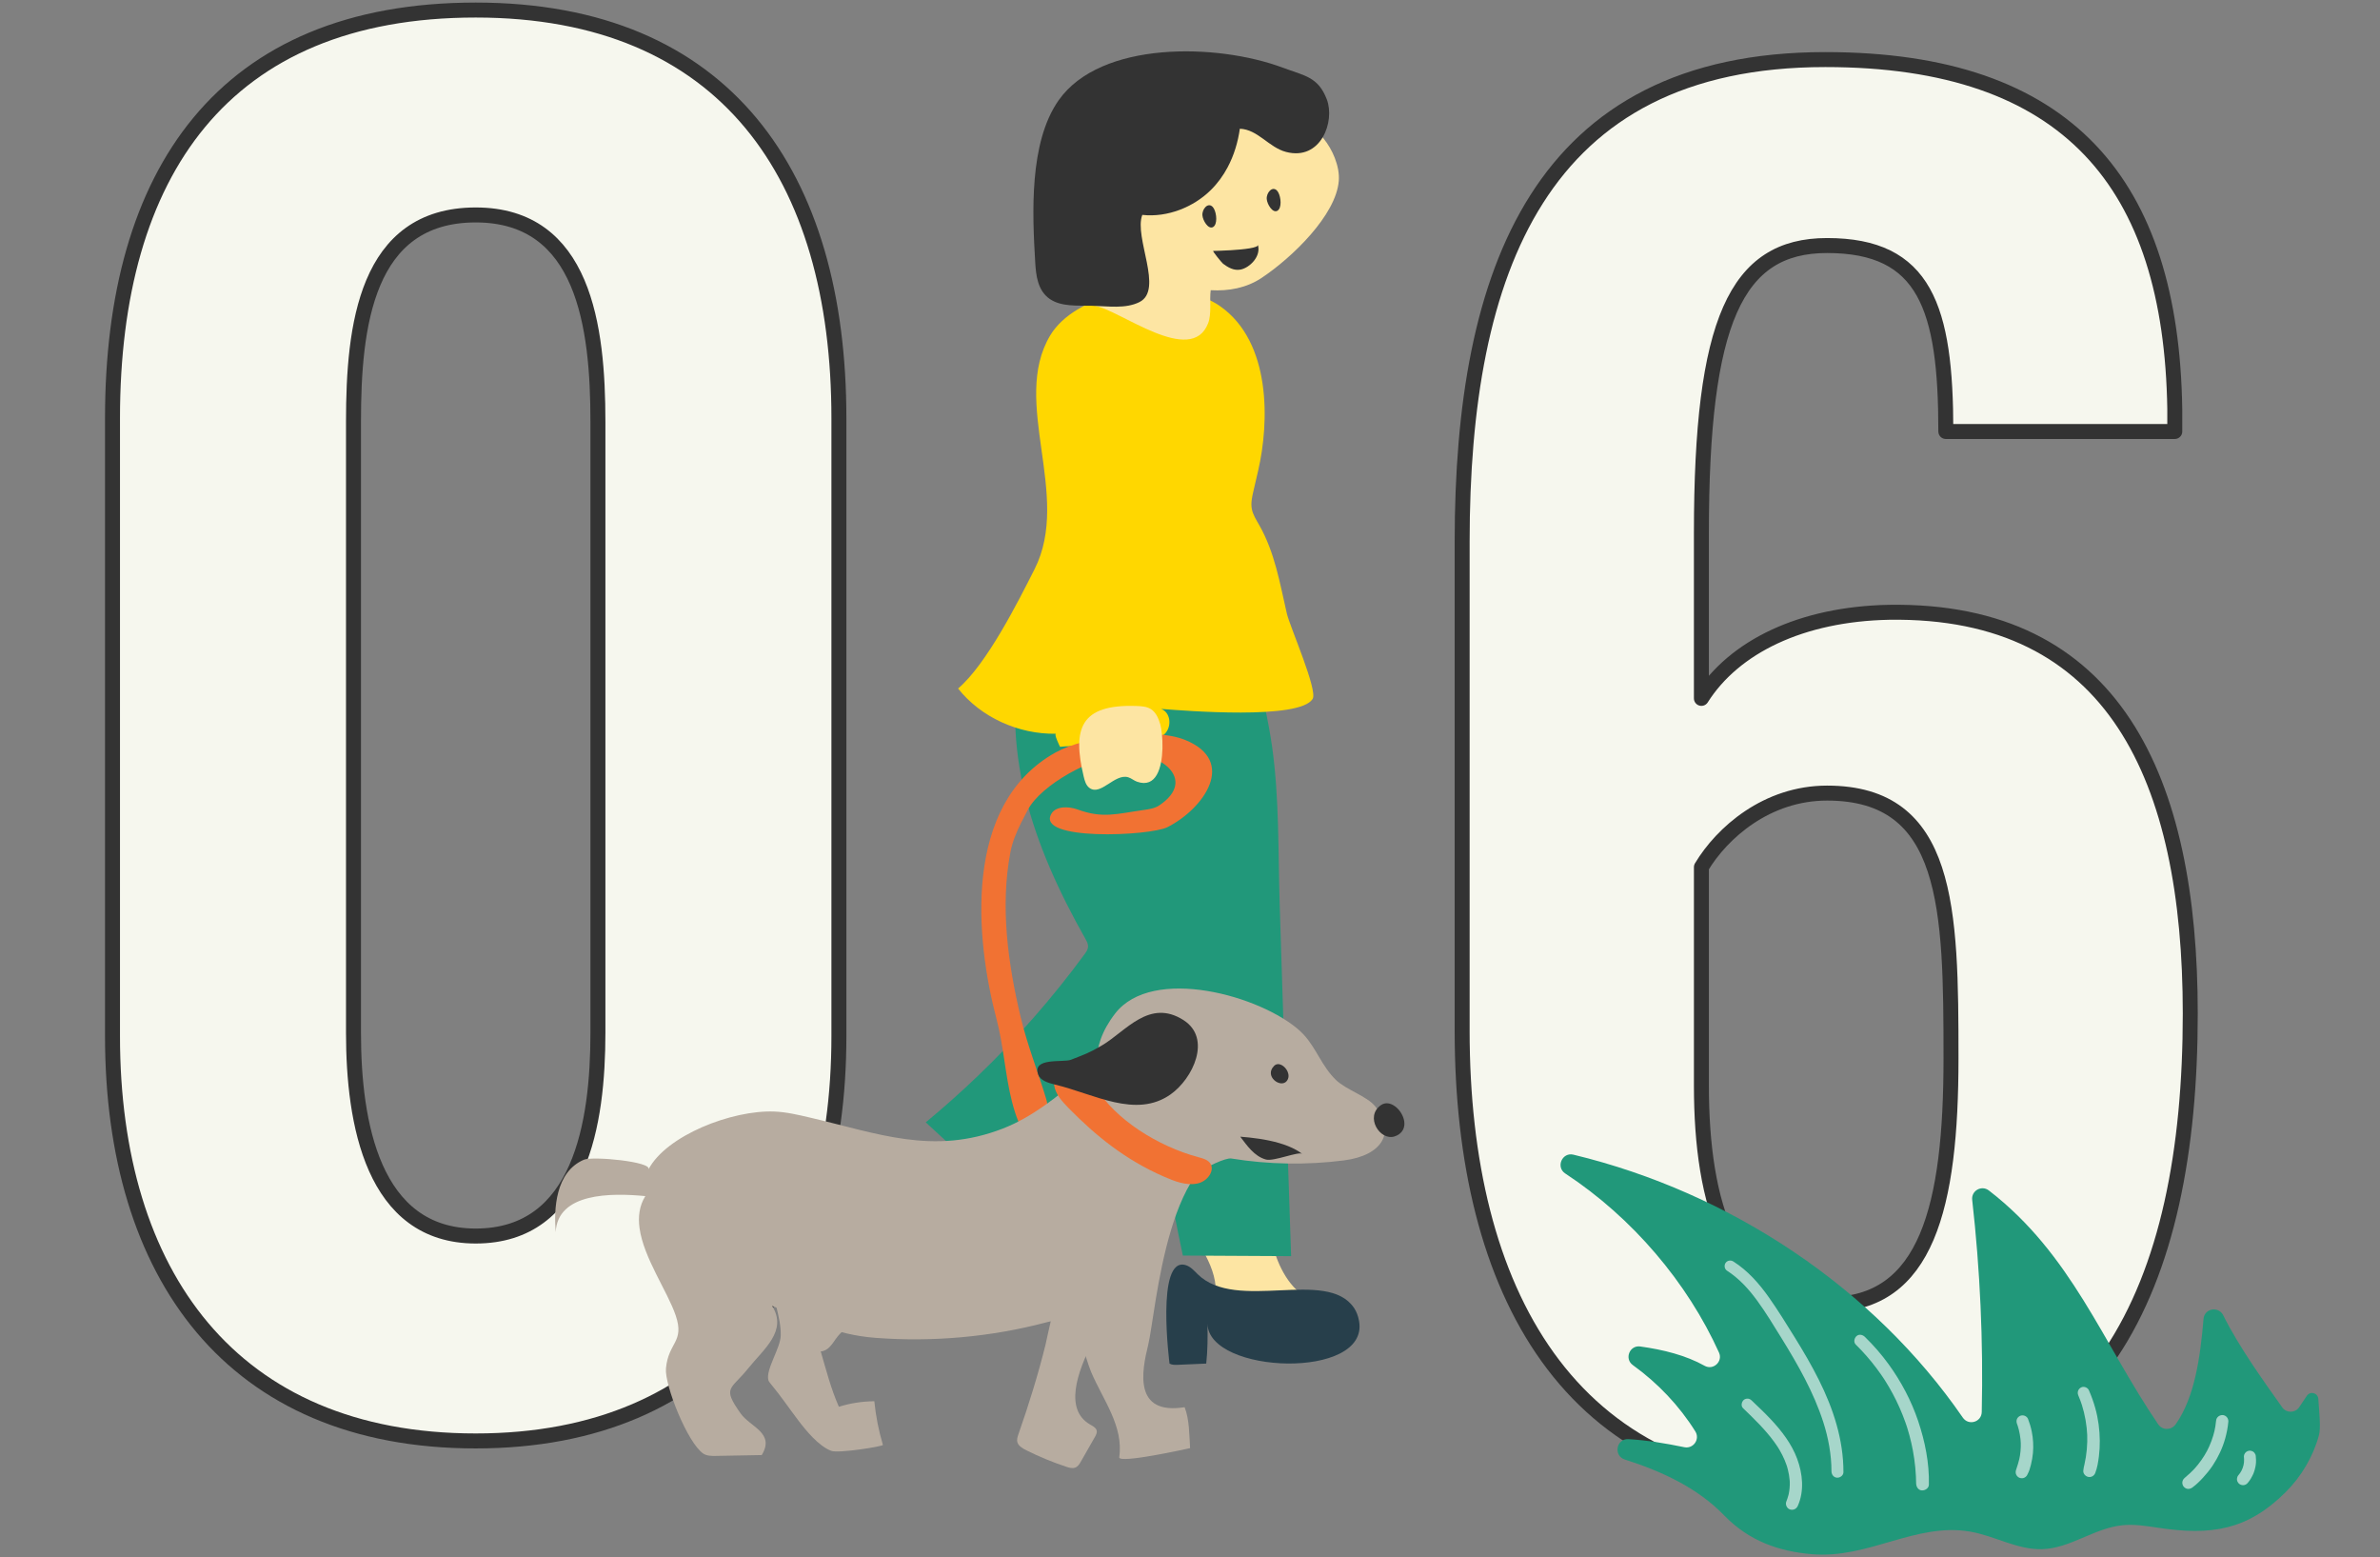 <?xml version="1.0" encoding="UTF-8"?><svg id="uuid-0626cb96-5505-4561-87fd-6c8a12d97982" xmlns="http://www.w3.org/2000/svg" xmlns:xlink="http://www.w3.org/1999/xlink" viewBox="0 0 318 208"><rect x="0" y="0" width="318" height="208" fill="#808080" stroke="none"/><defs><clipPath id="uuid-f3c2c035-3ee0-41e5-b61b-c09852f32248"><rect width="318" height="208" style="fill:none; stroke-width:0px;"/></clipPath></defs><g style="clip-path:url(#uuid-f3c2c035-3ee0-41e5-b61b-c09852f32248);"><path d="m195.363,137.675v-65.319c0-36.109,10.35-64.398,48.528-64.398,32.43,0,46.229,16.56,46.689,46.688v2.99h-30.59c0-16.56-2.76-24.84-15.869-24.84-12.189,0-16.79,10.12-16.79,38.41v22.079c4.37-6.899,13.34-11.27,25.069-11.5,30.13-.46,40.25,22.31,40.25,53.589,0,36.569-12.19,63.479-48.529,63.479-34.499,0-48.759-26.45-48.759-61.179Zm65.318,3.68c0-20.01-.229-35.42-16.56-35.42-8.05,0-14.03,5.29-16.79,9.891v29.209c0,15.64,3.91,29.209,17.02,29.209,13.11,0,16.33-13.109,16.33-32.889Z" style="fill:#f6f7ee; stroke:#333; stroke-linecap:round; stroke-linejoin:round; stroke-width:2px;"/><path d="m15.032,138.42V55.851C15.032,23.192,29.751,1.343,63.56,1.343c33.35,0,48.529,22.079,48.529,54.509v82.568c0,31.739-16.1,54.049-48.529,54.049-32.658,0-48.528-22.31-48.528-54.049Zm64.858-.46V56.311c0-12.649-1.84-27.6-16.33-27.6-14.719,0-16.329,14.95-16.329,27.6v81.648c0,11.96,2.53,27.14,16.329,27.14,14.03,0,16.33-15.18,16.33-27.14Z" style="fill:#f6f7ee; stroke:#333; stroke-linecap:round; stroke-linejoin:round; stroke-width:2px;"/><path d="m167.665,161.487c-2.711-.02-5.422-.04-8.133-.06-.34-.002-.706.002-.983.187-.665.442-.311,1.417.102,2.077,2.284,3.646,4.683,6.789,3.508,11.25.197-.749,10.269,1.039,11.293.846,1.983-.376,3.851-1.263,5.863-1.446-7.648.697-9.875-7.947-9.933-12.842-.572-.004-1.145-.009-1.717-.013Z" style="fill:#fde5a3; stroke-width:0px;"/><path d="m142.333,85.697c-.024.639-.048,1.277-.081,1.915-.66,12.897.737,22.181,5.217,34.198,5.433,14.574,7.332,30.779,10.576,45.898,4.822.026,9.643.053,14.465.079-.537-15.694-1.047-31.389-1.529-47.085-.214-6.976-.041-14.069-1.012-20.974-1.03-7.329-3.638-14.478-3.383-21.943-6.983-1.545-13.631,1.135-20.712-.73-.717-.189-1.547-.4-2.154.005-.471.313-.631.892-.739,1.426-.479,2.373-.559,4.795-.648,7.213Z" style="fill:#21987a; stroke-width:0px;"/><path d="m135.091,148.424c-4.252-1.417-8.4,4.856-11.28,7.133-.523.413-1.053.835-1.432,1.372-1.934,2.746,1.405,6.422,3.249,8.289,1.242,1.258,9.173,5.513,7.522.651-.548-1.611-1.095-3.222-1.643-4.833-.277-.814-.504-1.835.153-2.424,1.954-1.753,6.707-1.52,7.135-4.338.175-1.171-.275-2.335-.717-3.442-.992-1.323-1.993-2.076-2.988-2.408Z" style="fill:#fde5a3; stroke-width:0px;"/><path d="m138.158,168.383c.529,1.179.237,2.454-1.566,3.69-3.232,2.216-10.572-2.515-12.717-4.535-.831-.783-3.288-2.514-3.803-3.465-.168-.311-1.011-4.277-.705-4.149-.968-.406-1.841.706-2.308,1.613-.467.906-1.512,1.94-2.382,1.376-1.402-.908,3.968-7.888,4.914-8.452,4.392-2.616,6.173,2.548,8.36,5.165,2.653,3.174,8.615,5.211,10.206,8.756Z" style="fill:#bc7e3f; stroke-width:0px;"/><path d="m130.608,143.756c-2.225,2.132-4.532,4.187-6.917,6.161,3.897,3.591,7.794,7.182,11.69,10.772.367.339.794.7,1.308.691.444-.008.821-.294,1.158-.565,10.125-8.121,19.961-15.223,25.005-27.25.666-1.587,1.25-3.281,1.01-4.972-.168-1.178-.724-2.27-1.213-3.367-4.753-10.7-5.669-26.609-5.532-38.009.011-.927.003-1.916-.539-2.689-.89-1.268-2.771-1.414-4.385-1.43-3.867-.039-7.735-.078-11.602-.117-.905-.009-1.884.003-2.606.517-.742.528-1.016,1.444-1.219,2.298-3.381,14.202,1.209,27.122,8.248,39.591.196.347.398.719.363,1.111-.032.353-.251.664-.465.956-4.258,5.809-9.05,11.269-14.304,16.304Z" style="fill:#21987a; stroke-width:0px;"/><path d="m180.911,174.693c.322.474.557,1.062.682,1.789,1.356,7.856-20.095,7.089-20.263.331.044,1.769.027,3.558-.161,5.323-1.258.055-2.515.109-3.773.164-.388.017-.804.027-1.132-.16.005.003-1.862-14.326,2.142-13.16.676.198,1.138.746,1.619,1.22,5.19,5.107,17.247-.862,20.885,4.493Z" style="fill:#273f4b; stroke-width:0px;"/><path d="m141.854,42.924c-.613.578-1.134,1.209-1.541,1.893-5.302,8.888,2.904,21.342-2.078,31.2-2.237,4.428-6.401,12.692-10.22,15.952,3.01,3.812,8.04,6.133,13.083,6.037-.326.006.523,1.724.538,1.744,3.258-.396,11.918.681,14.093-1.838.849-.984.662-2.755-.591-3.22,3.184.239,18.504,1.498,20.248-1.335.715-1.162-3.042-9.658-3.446-11.402-.937-4.046-1.589-8.129-3.697-11.83-.39-.685-.834-1.365-.981-2.13-.154-.802.031-1.623.215-2.419.21-.906.42-1.811.63-2.717,1.509-6.507,1.732-17.109-5.012-21.911-5.363-3.819-16.291-2.695-21.243,1.975Z" style="fill:gold; stroke-width:0px;"/><path d="m178.344,21.091c.415,1.073.611,2.109.536,3.063-.357,4.573-6.222,10.242-10.311,12.966-2.024,1.348-4.4,1.78-6.801,1.644-.183,1.325.149,3.133-.347,4.414-2.257,5.836-11.827-1.821-15.127-2.324,3.008-1.966,4.279-5.731,2.975-8.809-2.536-5.982.465-12.159,6.753-16.174,7.406-4.731,19.397-2.338,22.323,5.221Z" style="fill:#fde5a3; stroke-width:0px;"/><path d="m164.028,22.346c.86-1.614,1.381-3.38,1.632-5.151,2.406.09,3.863,2.494,6.17,3.099,4.664,1.225,6.582-4.08,5.444-7.035-1.16-3.009-2.961-3.131-5.912-4.232-8.747-3.262-24.317-3.603-29.918,4.375-3.978,5.663-3.502,15.248-3.127,21.623.105,1.783.337,3.794,1.939,4.903,1.542,1.067,3.72.867,5.686.916,2.143.053,4.449.434,6.308-.498,3.265-1.637-.774-8.632.376-11.643,3.409.369,6.874-1.066,9.15-3.315.923-.912,1.667-1.941,2.253-3.043Z" style="fill:#333; stroke-width:0px;"/><path d="m170.882,27.957c.413-.592.2-2.008-.252-2.493-.627-.674-1.444.283-1.376,1.125.055.688.768,1.892,1.4,1.573.092-.045.166-.116.228-.205Z" style="fill:#333; stroke-width:0px;"/><path d="m164.441,33.423c1.727-.105,3.751-.318,3.627-.728.471,1.549-1.099,3.071-2.303,3.311-.904.18-1.69-.289-2.343-.777-.175-.132-1.463-1.715-1.322-1.714.142.001,1.174-.021,2.341-.092Z" style="fill:#333; stroke-width:0px;"/><path d="m162.287,30.134c.412-.592.2-2.007-.252-2.493-.627-.673-1.444.283-1.376,1.125.055.687.768,1.892,1.4,1.573.092-.046.166-.116.228-.206Z" style="fill:#333; stroke-width:0px;"/><path d="m137.329,108.177c1.813-3.413,8.534-6.998,12.676-7.45,4.824-.526,10.132,3.348,4.874,6.859-.584.39-1.342.504-2.068.606-3.599.506-5.453,1.168-8.821-.065-1.198-.439-2.88-.466-3.491.538-2.245,3.704,13.146,3.013,15.495,1.818,4.856-2.469,9.34-8.807,2.366-11.643-4.301-1.749-13.414-.509-17.343,1.68-12.421,6.931-10.7,24.872-7.864,35.612,1.896,7.179.796,15.364,8.386,20.425-.733-.489-1.272-8.174-1.75-9.761-1.107-3.679-2.537-7.239-3.425-10.98-1.691-7.131-2.73-14.715-1.366-21.96.258-1.372.805-2.681,1.438-3.961.286-.578.589-1.15.892-1.719Z" style="fill:#f17233; stroke-width:0px;"/><path d="m155.319,99.995c-.069,2.541-.822,5.317-3.392,4.42-.413-.145-.754-.461-1.173-.59-1.814-.559-3.68,2.556-5.205,1.407-.458-.345-.623-.959-.757-1.526-1.509-6.345-.484-9.666,7.034-9.407.674.023,1.383.057,1.954.422.669.427,1.016,1.224,1.239,2.0.18.627.338,1.917.301,3.274Z" style="fill:#fde5a3; stroke-width:0px;"/><path d="m85.45,164.031c-.206-1.513-.033-2.963.775-4.265-4.618-.445-11.726-.442-11.978,4.817-.251-3.049-.049-8.049,3.769-9.675,1.175-.5,9.168.263,8.631,1.287,2.372-4.513,11.123-7.937,16.797-7.724,1.615.061,3.187.436,4.746.798,9.041,2.1,16.483,5.094,25.794,1.478,3.99-1.55,7.185-4.227,10.347-6.804,1.178-.959,2.468-1.958,4.082-2.174,3.087-.414,4.791,3.734,6.301,5.379,3.061,3.334,6.897,5.683,11.864,6.636-10.524-2.019-12.139,21.727-13.161,25.848-.871,3.513-2.001,9.429,4.865,8.33.651,1.674.607,3.618.732,5.468-.358.083-9.601,2.131-9.468,1.218.605-4.182-2.184-7.672-3.765-11.414-.835-1.975-1.483-6.138-4.225-6.766-.604-.138-1.239.028-1.836.185-7.321,1.927-15.089,2.627-22.726,2.048-5.515-.418-9.012-2.392-13.831-4.27,2.097,3.341-1.098,5.742-3.227,8.387-2.302,2.861-3.48,2.436-.986,5.968,1.307,1.85,4.629,2.589,2.833,5.571-2.037.037-4.074.075-6.111.112-.586.011-1.224.008-1.689-.297-2.119-1.415-5.204-9.179-5.001-11.394.322-3.507,2.513-3.482,1.305-7.054-1.108-3.272-4.292-7.699-4.836-11.692Z" style="fill:#b7aca0; stroke-width:0px;"/><path d="m174.219,138.227c1.709,1.877,2.409,4.226,4.289,6.032,1.372,1.318,4.12,2.148,5.222,3.5,2.78,3.415,1.047,6.575-4.177,7.241-4.979.635-10.085.548-15.03-.256-1.503-.244-9.768,4.609-9.975,6.117-2.442-8.826-12.69-16.252-5.549-25.484,4.982-6.44,19.52-2.388,24.714,2.343.182.166.35.335.506.507Z" style="fill:#b7aca0; stroke-width:0px;"/><path d="m141.196,143.491c-.283.454-.41.995-.339,1.5.164,1.15,1.049,2.127,1.927,3.023,3.63,3.706,7.596,6.913,12.728,9.149,1.399.61,2.959,1.238,4.488.919,1.53-.318,2.58-2.123,1.404-3.003-.357-.267-.831-.389-1.288-.512-5.39-1.448-11.11-5.037-13.691-9.325-.775-1.287-1.765-2.924-3.48-2.819-.773.047-1.387.487-1.748,1.067Z" style="fill:#f17233; stroke-width:0px;"/><path d="m158.146,136.268c3.79,2.433,1.249,7.808-1.747,9.917-4.645,3.269-10.245-.077-15.412-1.309-.919-.219-1.971-.543-2.259-1.313-.889-2.379,3.353-1.608,4.364-2.007,1.927-.76,2.426-.906,4.161-1.929,3.181-1.875,6.31-6.297,10.894-3.36Z" style="fill:#333; stroke-width:0px;"/><path d="m172.039,143.133c.184.422.193.902-.125,1.278-.834.983-3.051-.669-1.675-2.04.571-.569,1.469.002,1.8.763Z" style="fill:#333; stroke-width:0px;"/><path d="m186.666,147.999c.982.928,1.486,2.64.258,3.508-.172.122-.379.223-.625.297-1.925.581-3.973-2.633-1.798-4.182.695-.495,1.53-.223,2.164.377Z" style="fill:#333; stroke-width:0px;"/><path d="m173.2,153.608c-.691-.388-1.481-.694-2.314-.935-1.699-.493-3.579-.722-5.172-.843.861,1.113,1.857,2.636,3.455,3.056,1.026.27,4.352-1.12,4.821-.762-.245-.186-.509-.357-.79-.515Z" style="fill:#333; stroke-width:0px;"/><path d="m147.585,162.41c2.339-.942,5.721-.274,6.231,1.858.246,1.026-.221,2.068-.679,3.041-1.953,4.149-14.121,19.056-7.523,22.944.357.211.781.412.903.766.108.315-.065.646-.234.942-.63,1.103-1.259,2.206-1.889,3.31-.177.311-.388.648-.768.772-.365.119-.773.003-1.138-.118-1.835-.607-3.613-1.34-5.311-2.187-.516-.258-1.066-.57-1.228-1.059-.124-.373.007-.768.138-1.139,1.398-3.978,2.648-8.039,3.607-11.915.982-4.379,2.805-14.088,7.156-16.84.228-.145.475-.269.735-.374Z" style="fill:#b7aca0; stroke-width:0px;"/><path d="m104.283,177.45c-.231-2.606-1.494-5.104-1.054-7.82,3.562,1.514,7.061,4.982,10.473,7.028-.644.709-1.453,1.372-2.022,2.175-.513.723-1.057,1.625-2.02,1.677.754,2.575,1.33,4.889,2.423,7.393,1.517-.473,3.124-.723,4.739-.737.193,1.966.578,3.921,1.147,5.834.057.191-5.944,1.162-6.908.793-1.703-.651-3.389-2.736-4.404-4.073-1.223-1.612-2.367-3.305-3.698-4.902-.125-.15-.253-.305-.299-.487-.36-1.422,1.625-4.248,1.657-5.958.006-.31-.007-.617-.034-.924Z" style="fill:#b7aca0; stroke-width:0px;"/><path d="m242.014,207.592c-4.267-.382-8.265-1.695-11.646-5.182-3.529-3.64-8.256-5.865-13.268-7.456-1.555-.494-1.152-2.817.476-2.724,2.486.142,4.996.567,7.472,1.076,1.206.248,2.124-1.065,1.471-2.108-2.137-3.416-4.998-6.445-8.353-8.863-1.162-.838-.427-2.681.992-2.484,3.086.43,6.091,1.177,8.605,2.583,1.144.639,2.461-.566,1.922-1.76-4.218-9.337-11.56-18.031-20.547-23.93-1.295-.85-.415-2.875,1.091-2.512,21.092,5.08,40.174,17.901,52.029,35.122.768,1.116,2.499.606,2.53-.748.213-9.446-.214-18.917-1.276-28.337-.139-1.229,1.255-2.006,2.234-1.251,11.07,8.548,15.118,20.211,22.619,31.234.554.814,1.758.807,2.328.004,2.564-3.613,3.298-9.046,3.728-14.089.121-1.414,2.004-1.745,2.636-.474,2.155,4.332,5.595,9.061,7.88,12.293.554.783,1.716.772,2.261-.017.349-.505.69-1.016,1.027-1.53.439-.67,1.476-.396,1.531.403.124,1.796.355,3.865.091,4.845-.766,2.839-2.337,5.521-4.471,7.641-5.079,5.044-9.925,5.824-17.085,4.728-1.572-.241-3.168-.489-4.742-.323-3.751.394-6.909,3.075-10.688,3.192-3.325.103-6.376-1.798-9.665-2.351-7.285-1.226-13.573,3.699-21.183,3.017Z" style="fill:#21987a; stroke-width:0px;"/><path d="m230.748,169.726c1.622,1.043,2.912,2.465,4.042,4.014,1.164,1.595,2.184,3.286,3.223,4.967,2.2,3.559,4.312,7.242,5.601,11.242.67,2.078,1.095,4.362,1.094,6.554-0.0.433.264.832.724.875.402.038.874-.288.875-.724.014-4.337-1.356-8.488-3.278-12.334-.975-1.951-2.082-3.834-3.23-5.687-1.111-1.793-2.224-3.597-3.439-5.321-1.305-1.851-2.828-3.585-4.755-4.809-.34-.216-.801-.157-1.04.183-.225.321-.157.821.183,1.04h0Z" style="fill:rgba(255,255,255,.6); stroke-width:0px;"/><path d="m232.891,188.091c1.466,1.412,2.945,2.835,4.151,4.483.148.202.291.407.429.616.014.021.029.055.048.072-.002-.002-.083-.13-.035-.054.036.057.072.113.107.17.066.106.13.213.193.32.254.434.481.884.676,1.348.095.227.183.457.262.69.009.027.018.054.027.081.031.089-.023-.074-.023-.073.015.054.034.108.05.162.037.126.072.253.105.38.119.469.202.947.242,1.429.005.064.01.129.014.193.002.027.001.056.004.083-.01-.082-.005-.154-.002-.028.003.128.003.256-.001.384-.007.264-.029.528-.066.79-.019.135-.043.27-.07.403-.005.026-.014.054-.017.08.005-.043.039-.157.011-.05-.018.071-.036.141-.056.211-.074.266-.159.527-.263.783-.162.398.072.921.485,1.054.445.143.868-.065,1.054-.485.882-1.993.648-4.285-.091-6.282-.735-1.985-2.062-3.712-3.498-5.242-.819-.873-1.687-1.697-2.555-2.52-.151-.143-.302-.249-.517-.27-.191-.018-.43.047-.573.18-.282.261-.401.79-.089,1.09h0Z" style="fill:rgba(255,255,255,.6); stroke-width:0px;"/><path d="m247.953,179.594c1.0.984,1.928,2.041,2.771,3.163.213.284.421.572.623.864.09.129.178.26.266.391.051.076.102.153.152.23.002.004.073.112.028.043-.041-.064.041.065.049.076.372.584.722,1.182,1.049,1.792.65,1.212,1.21,2.473,1.672,3.768.056.158.111.317.165.476.025.073.049.147.073.221.012.037.024.074.036.11-.052-.161.003.011.013.043.099.32.192.641.279.964.177.657.329,1.32.454,1.989.141.754.25,1.515.323,2.279.035.369.062.738.081,1.108.002.038.004.076.006.115.012.246-.002-.107.001.036.002.089.006.178.008.268.004.154.009.308.015.462-.008-.185.003.103.005.151.014.445.27.908.771.933.436.022.922-.293.933-.771.066-2.871-.517-5.771-1.429-8.481-.916-2.722-2.272-5.285-3.959-7.608-.949-1.306-2.011-2.527-3.169-3.651-.298-.29-.787-.404-1.123-.092-.293.272-.41.811-.092,1.123h0Z" style="fill:rgba(255,255,255,.6); stroke-width:0px;"/><path d="m277.683,186.37c.202.475.382.959.539,1.452l-.065-.204c.424,1.347.67,2.745.73,4.156l-.009-.223c.054,1.371-.069,2.744-.372,4.082l.05-.218c-.044.192-.102.384-.135.578-.023.135-.038.271-.059.407-.064.404.262.785.636.871.4.091.799-.125.951-.508.28-.708.399-1.485.493-2.239.085-.688.124-1.381.118-2.074-.014-1.47-.201-2.931-.597-4.347-.23-.82-.513-1.626-.859-2.405-.167-.375-.678-.568-1.046-.372-.388.206-.545.641-.372,1.046h0Z" style="fill:rgba(255,255,255,.6); stroke-width:0px;"/><path d="m269.508,190.206c.049.132.095.266.138.4l-.066-.207c.252.792.396,1.615.43,2.445l-.009-.222c.031.805-.043,1.611-.22,2.397l.049-.214c-.06.261-.13.52-.213.775-.083.256-.161.513-.247.768-.069.206-.066.438.028.637.085.178.265.356.456.417.205.066.441.076.637-.028l.179-.115c.109-.093.188-.207.239-.341.104-.206.201-.412.272-.632.07-.218.132-.438.185-.66.122-.507.218-1.016.264-1.536.085-.963.032-1.951-.163-2.898-.117-.572-.289-1.136-.5-1.68-.07-.181-.273-.346-.45-.411-.188-.07-.447-.068-.628.028-.182.096-.347.249-.411.45-.07.217-.051.414.028.628h0Z" style="fill:rgba(255,255,255,.6); stroke-width:0px;"/><path d="m296.101,189.754c-.047.5-.127.996-.238,1.485l.048-.208c-.229.992-.588,1.95-1.061,2.851l.098-.187c-.485.919-1.086,1.773-1.785,2.542l.143-.157c-.445.486-.933.921-1.431,1.352-.157.136-.267.341-.286.548-.019.203.05.456.191.608.142.153.334.276.548.286.229.011.422-.055.608-.191.52-.381.987-.838,1.422-1.313.47-.513.908-1.05,1.293-1.63.729-1.097,1.305-2.312,1.66-3.581.206-.736.355-1.491.424-2.252.019-.212-.053-.445-.191-.608-.128-.15-.348-.276-.548-.286-.444-.022-.851.282-.894.739h0Z" style="fill:rgba(255,255,255,.6); stroke-width:0px;"/><path d="m299.824,194.708c.013.105.022.211.027.317l-.009-.214c.013.337-.019.675-.095,1.004l.046-.203c-.076.326-.193.641-.348.937l.096-.182c-.14.266-.31.515-.508.741-.065.086-.105.181-.119.285-.033.104-.038.21-.014.319.015.11.056.209.123.295.05.093.119.169.21.227l.183.096c.137.05.277.063.421.038l.207-.066c.128-.062.233-.151.315-.267.14-.163.266-.336.376-.52.088-.146.167-.299.244-.451.048-.095.091-.192.131-.29.104-.259.171-.525.232-.797.046-.206.076-.416.088-.627.007-.12.008-.24.003-.36-.007-.188-.014-.375-.039-.561-.015-.109-.055-.206-.121-.29-.049-.092-.118-.166-.207-.224-.085-.064-.178-.103-.281-.118-.102-.033-.207-.037-.314-.014l-.204.065c-.126.061-.23.148-.311.263l-.095.18c-.049.135-.062.273-.037.415h0Z" style="fill:rgba(255,255,255,.6); stroke-width:0px;"/></g></svg>